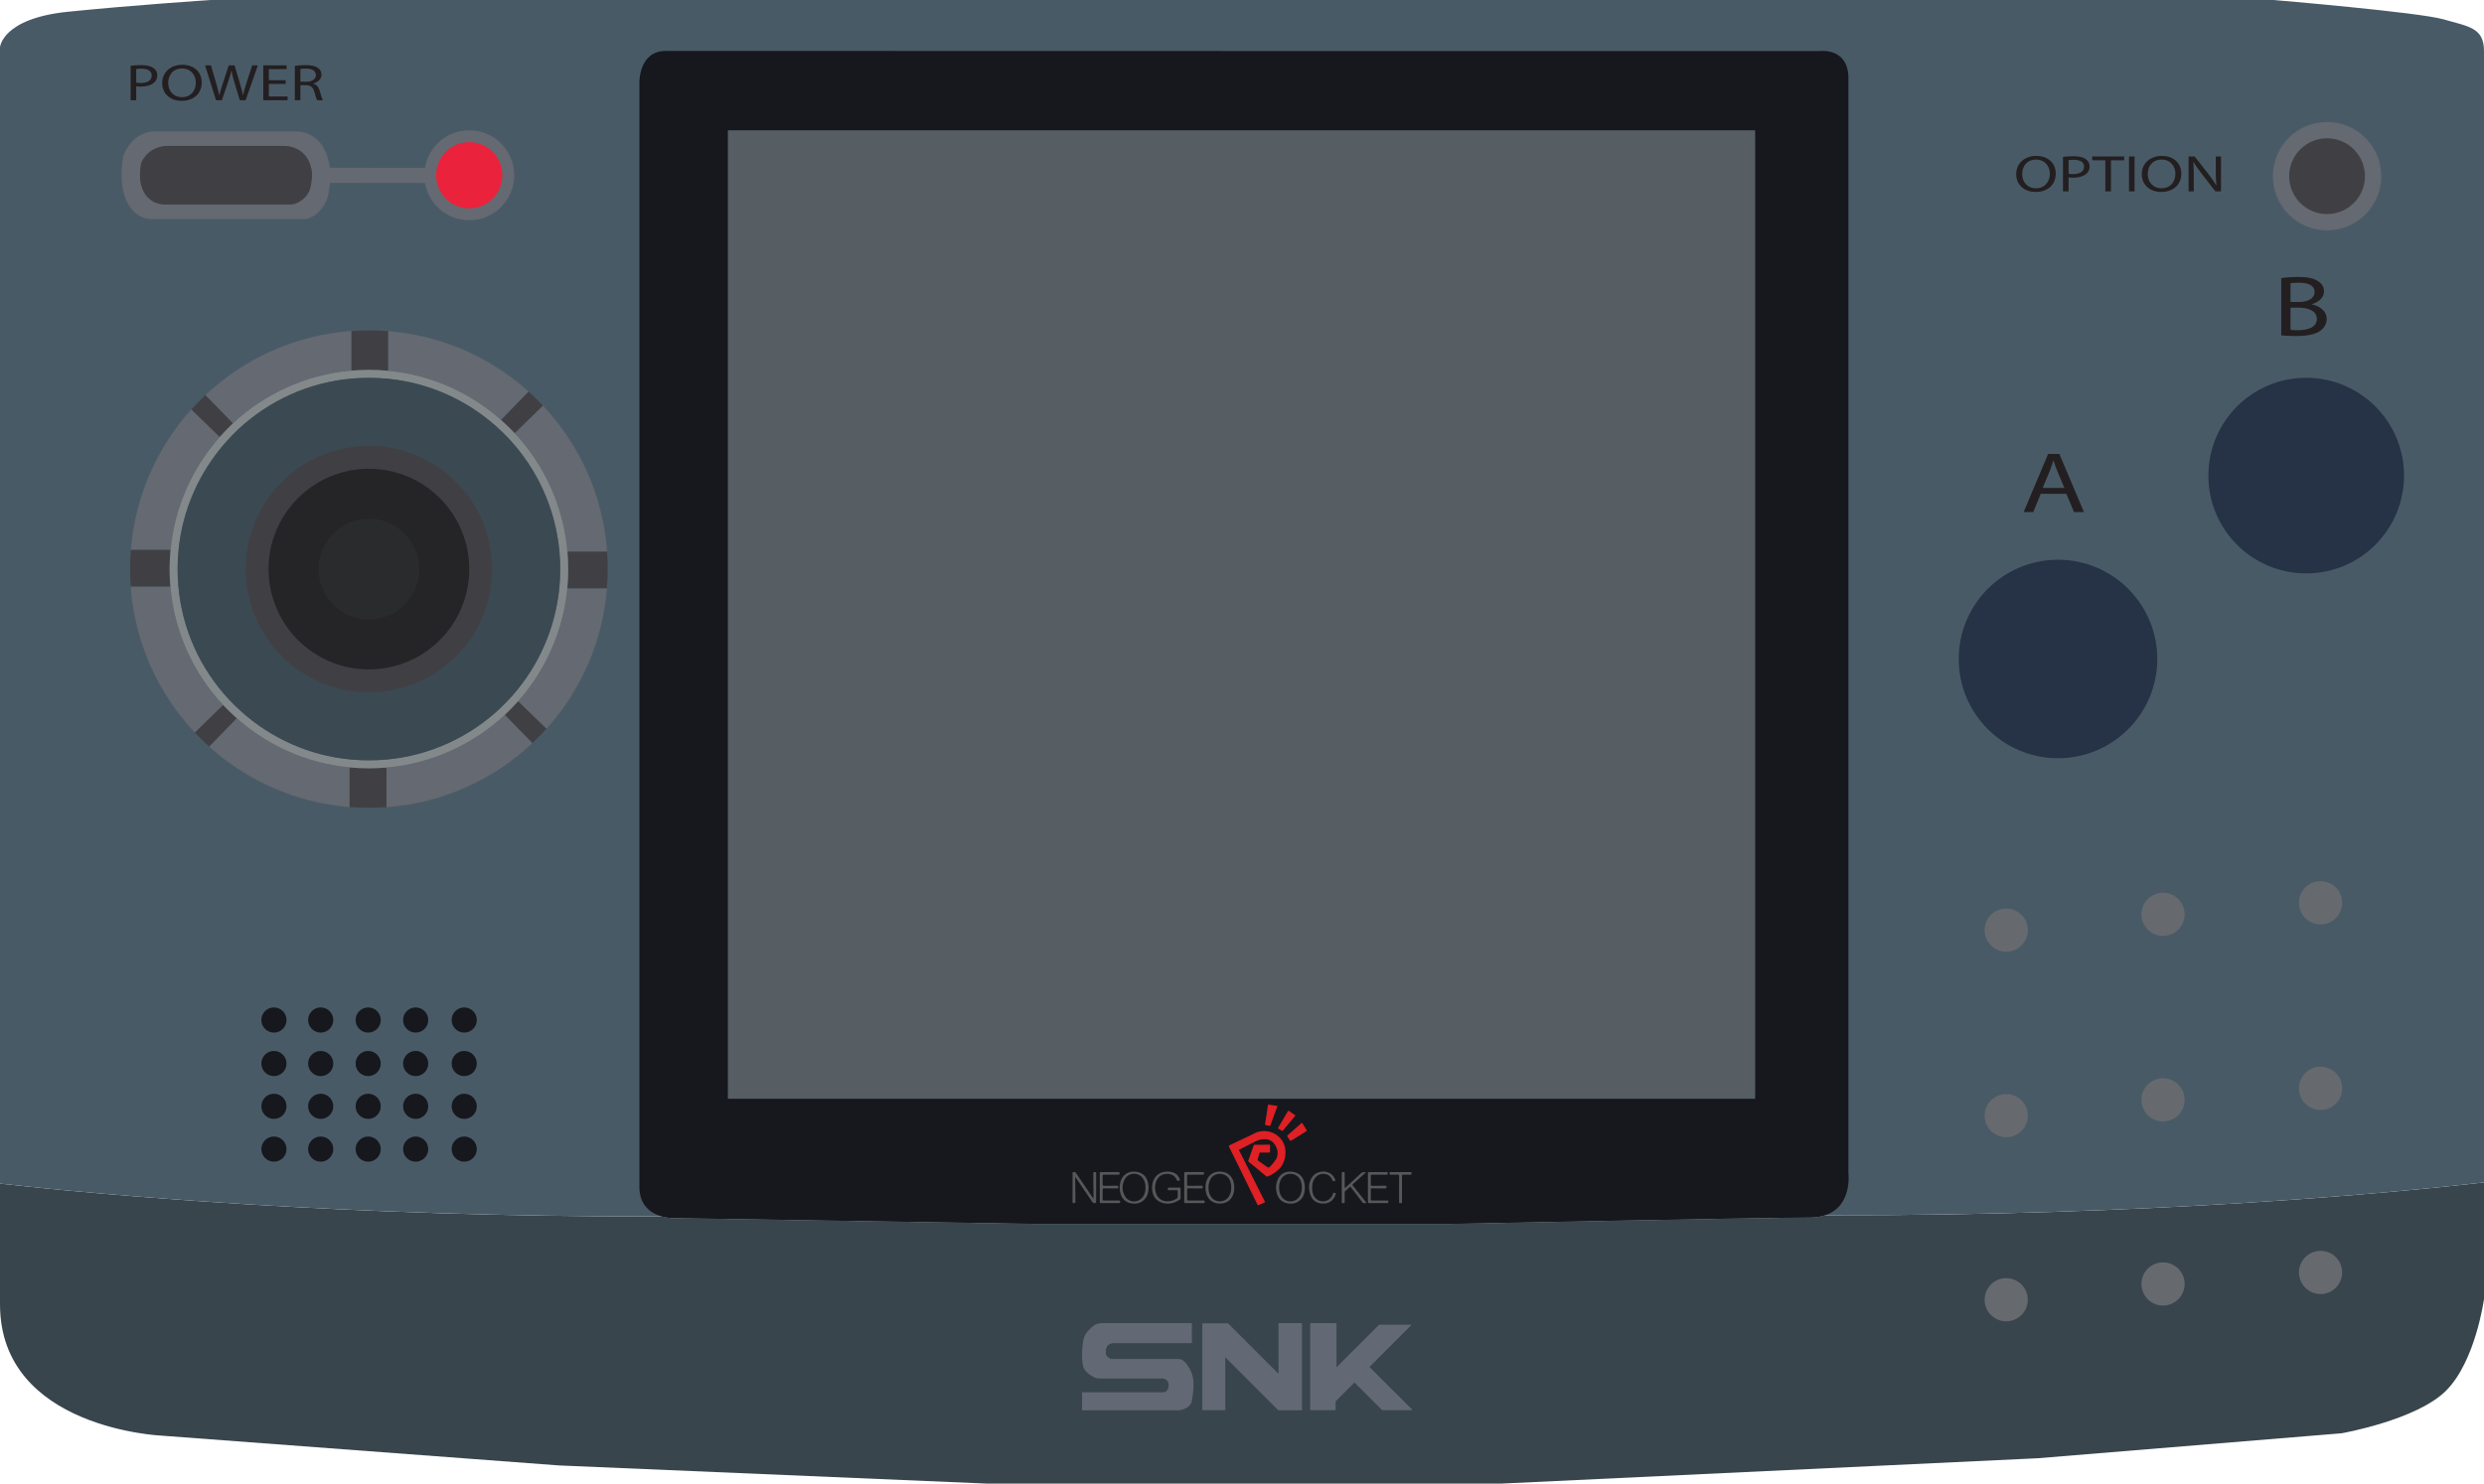 <?xml version="1.0" encoding="UTF-8" standalone="no"?>
<!-- Created with Inkscape (http://www.inkscape.org/) -->

<svg
   xmlns:dc="http://purl.org/dc/elements/1.1/"
   xmlns:cc="http://creativecommons.org/ns#"
   xmlns:rdf="http://www.w3.org/1999/02/22-rdf-syntax-ns#"
   xmlns:svg="http://www.w3.org/2000/svg"
   xmlns="http://www.w3.org/2000/svg"
   xmlns:sodipodi="http://sodipodi.sourceforge.net/DTD/sodipodi-0.dtd"
   xmlns:inkscape="http://www.inkscape.org/namespaces/inkscape"
   id="svg2"
   version="1.1"
   inkscape:version="0.91 r13725"
   xml:space="preserve"
   width="539.526"
   height="322.337"
   viewBox="0 0 539.526 322.337"
   sodipodi:docname="console_ngp.svg"><defs
     id="defs6"><clipPath
       clipPathUnits="userSpaceOnUse"
       id="clipPath16"><path
         d="m 0,257.87 431.621,0 L 431.621,0 0,0 0,257.87 Z"
         id="path18"
         inkscape:connector-curvature="0" /></clipPath></defs><sodipodi:namedview
     pagecolor="#ffffff"
     bordercolor="#666666"
     borderopacity="1"
     objecttolerance="10"
     gridtolerance="10"
     guidetolerance="10"
     inkscape:pageopacity="0"
     inkscape:pageshadow="2"
     inkscape:window-width="1631"
     inkscape:window-height="998"
     id="namedview4"
     showgrid="false"
     inkscape:zoom="0.64501033"
     inkscape:cx="269.76312"
     inkscape:cy="161.16875"
     inkscape:window-x="49"
     inkscape:window-y="24"
     inkscape:window-maximized="0"
     inkscape:current-layer="g10" /><g
     id="g10"
     inkscape:groupmode="layer"
     inkscape:label="console_ngp"
     transform="matrix(1.25,0,0,-1.25,0,322.337)"><g
       id="g12"><g
         id="g14"
         clip-path="url(#clipPath16)"><g
           id="g20"
           transform="translate(431.621,52.35)"><path
             d="m 0,0 0,-5.85 0,-14.42 c 0,0 -1.459,-10.79 -6.585,-15.92 -5.117,-5.12 -18.148,-7.41 -18.148,-7.41 l -52.803,-4.34 -93.266,-4.41 -89.268,0 -74.448,3.16 -68.953,5.17 c 0,0 -28.15,1.17 -28.15,22.83 l 0,20.98 c 16.968,-1.87 59.619,-5.83 115.06,-5.7 1.03,-0.29 1.859,-0.28 1.859,-0.28 l 62.287,-1 73.289,0 c 0,0 54.123,1.09 61.867,1.09 1.06,0 1.949,0.14 2.708,0.4 C -57.24,-5.84 -15.09,-1.72 0,0"
             style="fill:#39454d;fill-opacity:1;fill-rule:nonzero;stroke:none"
             id="path22"
             inkscape:connector-curvature="0" /></g><g
           id="g24"
           transform="translate(431.621,249)"><path
             d="m 0,0 0,-196.65 c -15.09,-1.72 -57.24,-5.84 -114.551,-5.7 -0.759,-0.26 -1.648,-0.4 -2.708,-0.4 -7.744,0 -61.867,-1.09 -61.867,-1.09 l -73.289,0 -62.287,1 c 0,0 -0.829,-0.01 -1.859,0.28 -55.441,-0.13 -98.092,3.83 -115.06,5.7 l 0,0.86 0,184 0,12.66 c 0,0 0.33,5 11.822,6.17 11.492,1.17 24.823,2.04 24.823,2.04 l 358.411,0 c 0,0 25.233,-2.12 29.57,-3.37 C -2.668,4.25 0,4.08 0,0"
             style="fill:#495a67;fill-opacity:1;fill-rule:nonzero;stroke:none"
             id="path26"
             inkscape:connector-curvature="0" /></g><g
           id="g28"
           transform="translate(317.14,46.65)"><path
             d="m 0,0 c -0.76,-0.26 -1.65,-0.4 -2.71,-0.4 -7.75,0 -61.91,-1.09 -61.91,-1.09 l -73.34,0 -62.33,1 c 0,0 -0.83,-0.01 -1.86,0.28 -1.68,0.47 -3.89,1.73 -3.89,5.14 l 0,191.92 c 0,0 -0.13,5.52 4.58,5.52 4.71,0 100.17,-0.02 100.17,-0.02 l 100.5,0 c 0,0 4.83,0.58 4.83,-4.71 L 4.04,7.35 C 4.04,7.35 4.79,1.57 0,0"
             style="fill:#16181d;fill-opacity:1;fill-rule:nonzero;stroke:none"
             id="path30"
             inkscape:connector-curvature="0" /></g><path
           d="m 126.476,235.22 178.5,0 0,-168.328 -178.5,0 0,168.328 z"
           style="fill:#565e64;fill-opacity:1;fill-rule:nonzero;stroke:none"
           id="path32"
           inkscape:connector-curvature="0" /><g
           id="g34"
           transform="translate(89.35,227.41)"><path
             d="m 0,0 c 0,-4.32 -3.5,-7.82 -7.81,-7.82 -3.86,0 -7.06,2.79 -7.69,6.47 l -16.52,0.02 c -0.05,-0.57 -0.14,-1.17 -0.25,-1.82 -0.41,-2.42 -2.5,-4.46 -4.26,-4.46 l -26.42,0 c 0,0 -3.86,-0.28 -5.03,5.04 -0.55,2.52 0.01,5.75 0.01,5.75 0,0 1.16,3.96 5.02,4.43 l 25.4,0 c 0,0 4.32,0 5.38,-5.53 0.06,-0.26 0.11,-0.51 0.14,-0.78 l 16.51,-0.03 c 0.61,3.71 3.82,6.54 7.71,6.54 C -3.5,7.81 0,4.31 0,0"
             style="fill:#656971;fill-opacity:1;fill-rule:nonzero;stroke:none"
             id="path36"
             inkscape:connector-curvature="0" /></g><g
           id="g38"
           transform="translate(28.663,232.497)"><path
             d="m 0,0 20.937,0 c 0,0 3.563,0 4.436,-3.696 0.314,-1.036 0.21,-2.111 -0.081,-3.499 -0.339,-1.615 -2.063,-2.984 -3.511,-2.982 l -21.781,0 c 0,0 -3.188,-0.186 -4.146,3.373 -0.453,1.684 0.004,3.844 0.004,3.844 0,0 0.954,2.647 4.142,2.96"
             style="fill:#404044;fill-opacity:1;fill-rule:nonzero;stroke:none"
             id="path40"
             inkscape:connector-curvature="0" /></g><g
           id="g42"
           transform="translate(75.788,227.407)"><path
             d="M 0,0 C 0,3.176 2.574,5.75 5.75,5.75 8.926,5.75 11.5,3.176 11.5,0 11.5,-3.176 8.926,-5.75 5.75,-5.75 2.574,-5.75 0,-3.176 0,0"
             style="fill:#eb223b;fill-opacity:1;fill-rule:nonzero;stroke:none"
             id="path44"
             inkscape:connector-curvature="0" /></g><g
           id="g46"
           transform="translate(340.351,143.33)"><path
             d="M 0,0 C 0,9.527 7.723,17.25 17.25,17.25 26.777,17.25 34.5,9.527 34.5,0 34.5,-9.527 26.777,-17.25 17.25,-17.25 7.723,-17.25 0,-9.527 0,0"
             style="fill:#263246;fill-opacity:1;fill-rule:nonzero;stroke:none"
             id="path48"
             inkscape:connector-curvature="0" /></g><g
           id="g50"
           transform="translate(383.726,175.205)"><path
             d="M 0,0 C 0,9.389 7.611,17 17,17 26.389,17 34,9.389 34,0 34,-9.389 26.389,-17 17,-17 7.611,-17 0,-9.389 0,0"
             style="fill:#263246;fill-opacity:1;fill-rule:nonzero;stroke:none"
             id="path52"
             inkscape:connector-curvature="0" /></g><g
           id="g54"
           transform="translate(403.231,40.45)"><path
             d="m 0,0 c -2.08,0 -3.76,-1.67 -3.76,-3.74 0,-2.08 1.68,-3.76 3.76,-3.76 2.07,0 3.74,1.68 3.74,3.76 C 3.74,-1.67 2.07,0 0,0 m -0.005,24.505 c 2.071,0 3.75,1.679 3.75,3.75 0,2.071 -1.679,3.75 -3.75,3.75 -2.071,0 -3.75,-1.679 -3.75,-3.75 0,-2.071 1.679,-3.75 3.75,-3.75 m 0,32.25 c 2.071,0 3.75,1.679 3.75,3.75 0,2.071 -1.679,3.75 -3.75,3.75 -2.071,0 -3.75,-1.679 -3.75,-3.75 0,-2.071 1.679,-3.75 3.75,-3.75 M -27.38,-2 c -2.07,0 -3.75,-1.67 -3.75,-3.74 0,-2.08 1.68,-3.76 3.75,-3.76 2.07,0 3.75,1.68 3.75,3.76 0,2.07 -1.68,3.74 -3.75,3.74 m 0,24.505 c 2.071,0 3.75,1.679 3.75,3.75 0,2.071 -1.679,3.75 -3.75,3.75 -2.071,0 -3.75,-1.679 -3.75,-3.75 0,-2.071 1.679,-3.75 3.75,-3.75 m 0,32.25 c 2.071,0 3.75,1.679 3.75,3.75 0,2.071 -1.679,3.75 -3.75,3.75 -2.071,0 -3.75,-1.679 -3.75,-3.75 0,-2.071 1.679,-3.75 3.75,-3.75 M -54.63,-4.74 c -2.07,0 -3.75,-1.68 -3.75,-3.76 0,-2.07 1.68,-3.74 3.75,-3.74 2.07,0 3.75,1.67 3.75,3.74 0,2.08 -1.68,3.76 -3.75,3.76 m 0,24.495 c 2.071,0 3.75,1.679 3.75,3.75 0,2.071 -1.679,3.75 -3.75,3.75 -2.071,0 -3.75,-1.679 -3.75,-3.75 0,-2.071 1.679,-3.75 3.75,-3.75 m -3.75,36 c 0,2.071 1.679,3.75 3.75,3.75 2.071,0 3.75,-1.679 3.75,-3.75 0,-2.071 -1.679,-3.75 -3.75,-3.75 -2.071,0 -3.75,1.679 -3.75,3.75"
             style="fill:#666a6e;fill-opacity:1;fill-rule:nonzero;stroke:none"
             id="path56"
             inkscape:connector-curvature="0" /></g><g
           id="g58"
           transform="translate(80.663,55.955)"><path
             d="M 0,0 C 1.208,0 2.188,0.979 2.188,2.188 2.188,3.396 1.208,4.375 0,4.375 -1.208,4.375 -2.187,3.396 -2.187,2.188 -2.187,0.979 -1.208,0 0,0 m 0,7.437 c 1.208,0 2.188,0.98 2.188,2.188 0,1.208 -0.98,2.188 -2.188,2.188 -1.208,0 -2.187,-0.98 -2.187,-2.188 0,-1.208 0.979,-2.188 2.187,-2.188 m 0,7.438 c 1.208,0 2.188,0.979 2.188,2.187 0,1.209 -0.98,2.188 -2.188,2.188 -1.208,0 -2.187,-0.979 -2.187,-2.188 0,-1.208 0.979,-2.187 2.187,-2.187 m 0,7.562 c 1.208,0 2.188,0.98 2.188,2.188 0,1.208 -0.98,2.187 -2.188,2.187 -1.208,0 -2.187,-0.979 -2.187,-2.187 0,-1.208 0.979,-2.188 2.187,-2.188 M -8.437,0 c 1.208,0 2.187,0.979 2.187,2.188 0,1.208 -0.979,2.187 -2.187,2.187 -1.209,0 -2.188,-0.979 -2.188,-2.187 C -10.625,0.979 -9.646,0 -8.437,0 m 0,7.437 c 1.208,0 2.187,0.98 2.187,2.188 0,1.208 -0.979,2.188 -2.187,2.188 -1.209,0 -2.188,-0.98 -2.188,-2.188 0,-1.208 0.979,-2.188 2.188,-2.188 m 0,7.438 c 1.208,0 2.187,0.979 2.187,2.187 0,1.209 -0.979,2.188 -2.187,2.188 -1.209,0 -2.188,-0.979 -2.188,-2.188 0,-1.208 0.979,-2.187 2.188,-2.187 m 0,7.562 c 1.208,0 2.187,0.98 2.187,2.188 0,1.208 -0.979,2.187 -2.187,2.187 -1.209,0 -2.188,-0.979 -2.188,-2.187 0,-1.208 0.979,-2.188 2.188,-2.188 M -16.687,0 c 1.208,0 2.187,0.979 2.187,2.188 0,1.208 -0.979,2.187 -2.187,2.187 -1.209,0 -2.188,-0.979 -2.188,-2.187 0,-1.209 0.979,-2.188 2.188,-2.188 m 0,7.437 c 1.208,0 2.187,0.98 2.187,2.188 0,1.208 -0.979,2.188 -2.187,2.188 -1.209,0 -2.188,-0.98 -2.188,-2.188 0,-1.208 0.979,-2.188 2.188,-2.188 m 0,7.438 c 1.208,0 2.187,0.979 2.187,2.187 0,1.209 -0.979,2.188 -2.187,2.188 -1.209,0 -2.188,-0.979 -2.188,-2.188 0,-1.208 0.979,-2.187 2.188,-2.187 m 0,7.562 c 1.208,0 2.187,0.98 2.187,2.188 0,1.208 -0.979,2.187 -2.187,2.187 -1.209,0 -2.188,-0.979 -2.188,-2.187 0,-1.208 0.979,-2.188 2.188,-2.188 M -24.937,0 c 1.208,0 2.187,0.979 2.187,2.188 0,1.208 -0.979,2.187 -2.187,2.187 -1.209,0 -2.188,-0.979 -2.188,-2.187 0,-1.209 0.979,-2.188 2.188,-2.188 m 0,7.437 c 1.208,0 2.187,0.98 2.187,2.188 0,1.208 -0.979,2.188 -2.187,2.188 -1.209,0 -2.188,-0.98 -2.188,-2.188 0,-1.208 0.979,-2.188 2.188,-2.188 m 0,7.438 c 1.208,0 2.187,0.979 2.187,2.187 0,1.209 -0.979,2.188 -2.187,2.188 -1.209,0 -2.188,-0.979 -2.188,-2.188 0,-1.208 0.979,-2.187 2.188,-2.187 m 0,7.562 c 1.208,0 2.187,0.98 2.187,2.188 0,1.208 -0.979,2.187 -2.187,2.187 -1.209,0 -2.188,-0.979 -2.188,-2.187 0,-1.208 0.979,-2.188 2.188,-2.188 M -33.063,0 c 1.209,0 2.188,0.979 2.188,2.188 0,1.208 -0.979,2.187 -2.188,2.187 -1.208,0 -2.187,-0.979 -2.187,-2.187 0,-1.209 0.979,-2.188 2.187,-2.188 m 0,7.437 c 1.209,0 2.188,0.98 2.188,2.188 0,1.208 -0.979,2.188 -2.188,2.188 -1.208,0 -2.187,-0.98 -2.187,-2.188 0,-1.208 0.979,-2.188 2.187,-2.188 m 0,7.438 c 1.209,0 2.188,0.979 2.188,2.187 0,1.209 -0.979,2.188 -2.188,2.188 -1.208,0 -2.187,-0.979 -2.187,-2.188 0,-1.208 0.979,-2.187 2.187,-2.187 m -2.187,9.75 c 0,1.208 0.979,2.187 2.187,2.187 1.209,0 2.188,-0.979 2.188,-2.187 0,-1.208 -0.979,-2.188 -2.188,-2.188 -1.208,0 -2.187,0.98 -2.187,2.188"
             style="fill:#16181d;fill-opacity:1;fill-rule:nonzero;stroke:none"
             id="path60"
             inkscape:connector-curvature="0" /></g><g
           id="g62"
           transform="translate(394.934,227.247)"><path
             d="m 0,0 c 0,5.201 4.216,9.417 9.417,9.417 5.2,0 9.416,-4.216 9.416,-9.417 0,-5.201 -4.216,-9.417 -9.416,-9.417 C 4.216,-9.417 0,-5.201 0,0"
             style="fill:#656971;fill-opacity:1;fill-rule:nonzero;stroke:none"
             id="path64"
             inkscape:connector-curvature="0" /></g><g
           id="g66"
           transform="translate(397.767,227.247)"><path
             d="m 0,0 c 0,3.636 2.947,6.583 6.583,6.583 3.636,0 6.584,-2.947 6.584,-6.583 0,-3.636 -2.948,-6.583 -6.584,-6.583 C 2.947,-6.583 0,-3.636 0,0"
             style="fill:#404044;fill-opacity:1;fill-rule:nonzero;stroke:none"
             id="path68"
             inkscape:connector-curvature="0" /></g><g
           id="g70"
           transform="translate(29.64,162.33)"><path
             d="m 0,0 -6.9,0 c -0.09,-1.11 -0.14,-2.24 -0.14,-3.38 0,-1.03 0.04,-2.05 0.11,-3.06 l 6.9,0 c -0.09,1.01 -0.14,2.03 -0.14,3.06 0,1.14 0.06,2.27 0.17,3.38 m 9.11,-26.98 -4.91,-4.8 c 0.81,-0.86 1.65,-1.68 2.52,-2.46 l 4.8,4.93 c -0.83,0.74 -1.64,1.52 -2.41,2.33 M 34.46,-38 c -1.14,0 -2.26,0.05 -3.37,0.16 l 0,-6.9 c 1.11,-0.09 2.23,-0.14 3.37,-0.14 1.03,0 2.05,0.04 3.06,0.12 l 0,6.89 C 36.51,-37.95 35.49,-38 34.46,-38 m 25.94,11.67 c -0.75,-0.83 -1.52,-1.62 -2.33,-2.39 l 4.79,-4.91 c 0.86,0.8 1.68,1.64 2.47,2.52 l -4.93,4.78 z m 15.45,26.02 -6.9,0 c 0.09,-1.01 0.14,-2.03 0.14,-3.07 0,-1.14 -0.05,-2.26 -0.16,-3.37 l 6.89,0 c 0.09,1.11 0.14,2.23 0.14,3.37 0,1.03 -0.04,2.06 -0.11,3.07 M 62.2,27.49 57.4,22.56 c 0.83,-0.74 1.64,-1.52 2.41,-2.33 l 4.9,4.79 c -0.8,0.86 -1.64,1.68 -2.51,2.47 M 34.46,38.12 c -1.03,0 -2.05,-0.04 -3.06,-0.11 l 0,-6.89 c 1.01,0.08 2.03,0.13 3.06,0.13 1.14,0 2.26,-0.05 3.37,-0.16 l 0,6.89 c -1.11,0.09 -2.23,0.14 -3.37,0.14 M 10.85,21.97 C 10.04,21.2 9.27,20.41 8.53,19.57 l -4.94,4.79 c 0.79,0.88 1.62,1.72 2.47,2.52 l 4.79,-4.91 z"
             style="fill:#404044;fill-opacity:1;fill-rule:nonzero;stroke:none"
             id="path72"
             inkscape:connector-curvature="0" /></g><g
           id="g74"
           transform="translate(98.591,162.02)"><path
             d="M 0,0 6.9,0 C 6.18,9.78 2.08,18.61 -4.24,25.33 l -4.9,-4.79 C -4.04,15.05 -0.69,7.91 0,0 m -8.55,-26.02 4.93,-4.78 c 5.9,6.57 9.74,15.02 10.49,24.36 l -6.89,0 c -0.73,-7.48 -3.83,-14.26 -8.53,-19.58 m -22.88,-11.54 0,-6.89 c 9.78,0.71 18.61,4.81 25.34,11.13 l -4.79,4.91 c -5.49,-5.1 -12.64,-8.45 -20.55,-9.15 M -6.75,27.8 c -6.57,5.91 -15.03,9.74 -24.37,10.49 l 0,-6.89 c 7.47,-0.72 14.25,-3.82 19.57,-8.53 l 4.8,4.93 z m -30.8,3.63 0,6.89 c -9.77,-0.71 -18.6,-4.81 -25.34,-11.13 l 4.79,-4.91 c 5.49,5.11 12.64,8.46 20.55,9.15 m -24.68,-65.36 c 6.57,-5.91 15.03,-9.75 24.37,-10.5 l 0,6.9 c -7.47,0.72 -14.25,3.82 -19.57,8.53 l -4.8,-4.93 z m -6.75,27.8 -6.9,0 c 0.72,-9.78 4.82,-18.61 11.13,-25.34 l 4.91,4.8 c -5.1,5.48 -8.45,12.63 -9.14,20.54 m 0.03,6.44 -6.9,0 c 0.75,9.34 4.59,17.8 10.49,24.36 l 4.94,-4.79 c -4.71,-5.32 -7.81,-12.1 -8.53,-19.57"
             style="fill:#656971;fill-opacity:1;fill-rule:nonzero;stroke:none"
             id="path76"
             inkscape:connector-curvature="0" /></g><g
           id="g78"
           transform="translate(97.191,155.72)"><path
             d="m 0,0 c -0.7,-7.19 -3.68,-13.69 -8.19,-18.8 -0.72,-0.8 -1.46,-1.56 -2.24,-2.3 -5.27,-4.89 -12.13,-8.11 -19.72,-8.78 -0.97,-0.08 -1.95,-0.12 -2.94,-0.12 -1.09,0 -2.17,0.04 -3.24,0.15 -7.17,0.69 -13.67,3.67 -18.78,8.19 -0.8,0.71 -1.58,1.46 -2.31,2.24 -4.9,5.26 -8.12,12.12 -8.78,19.71 -0.09,0.97 -0.13,1.95 -0.13,2.94 0,1.09 0.05,2.18 0.16,3.24 0.69,7.18 3.67,13.68 8.19,18.79 0.71,0.81 1.45,1.57 2.23,2.31 5.27,4.9 12.13,8.12 19.72,8.78 0.97,0.08 1.95,0.12 2.94,0.12 1.09,0 2.17,-0.04 3.24,-0.15 7.17,-0.69 13.67,-3.67 18.78,-8.19 0.8,-0.71 1.58,-1.46 2.31,-2.24 C -3.86,20.62 -0.64,13.77 0.02,6.18 0.11,5.21 0.15,4.23 0.15,3.23 0.15,2.14 0.11,1.06 0,0 m 1.4,6.3 c -0.69,7.91 -4.04,15.05 -9.14,20.54 -0.77,0.81 -1.58,1.59 -2.41,2.33 -5.32,4.71 -12.1,7.81 -19.57,8.53 -1.11,0.11 -2.23,0.16 -3.37,0.16 -1.03,0 -2.05,-0.05 -3.06,-0.13 -7.91,-0.69 -15.06,-4.04 -20.55,-9.15 -0.81,-0.77 -1.58,-1.56 -2.32,-2.4 -4.71,-5.32 -7.81,-12.1 -8.53,-19.57 -0.11,-1.11 -0.17,-2.24 -0.17,-3.38 0,-1.03 0.05,-2.05 0.14,-3.06 0.69,-7.91 4.04,-15.06 9.14,-20.54 0.77,-0.81 1.58,-1.59 2.41,-2.33 5.32,-4.71 12.1,-7.81 19.57,-8.53 1.11,-0.11 2.23,-0.16 3.37,-0.16 1.03,0 2.05,0.05 3.06,0.13 7.91,0.7 15.06,4.05 20.55,9.15 0.81,0.77 1.58,1.56 2.33,2.39 4.7,5.32 7.8,12.1 8.53,19.58 0.11,1.11 0.16,2.23 0.16,3.37 0,1.04 -0.05,2.06 -0.14,3.07"
             style="fill:#83898b;fill-opacity:1;fill-rule:nonzero;stroke:none"
             id="path80"
             inkscape:connector-curvature="0" /></g><g
           id="g82"
           transform="translate(97.341,158.95)"><path
             d="m 0,0 c 0,-1.09 -0.04,-2.17 -0.15,-3.23 -0.7,-7.19 -3.68,-13.69 -8.19,-18.8 -0.72,-0.8 -1.46,-1.56 -2.24,-2.3 -5.27,-4.89 -12.13,-8.11 -19.72,-8.78 -0.97,-0.08 -1.95,-0.12 -2.94,-0.12 -1.09,0 -2.17,0.04 -3.24,0.15 -7.17,0.69 -13.67,3.67 -18.78,8.19 -0.8,0.71 -1.58,1.46 -2.31,2.24 -4.9,5.26 -8.12,12.12 -8.78,19.71 -0.09,0.97 -0.13,1.95 -0.13,2.94 0,1.09 0.05,2.18 0.16,3.24 0.69,7.18 3.67,13.68 8.19,18.79 0.71,0.81 1.45,1.57 2.23,2.31 5.27,4.9 12.13,8.12 19.72,8.78 0.97,0.08 1.95,0.12 2.94,0.12 1.09,0 2.17,-0.04 3.24,-0.15 7.17,-0.69 13.67,-3.67 18.78,-8.19 0.8,-0.71 1.58,-1.46 2.31,-2.24 4.9,-5.27 8.12,-12.12 8.78,-19.71 C -0.04,1.98 0,1 0,0"
             style="fill:#3b4952;fill-opacity:1;fill-rule:nonzero;stroke:none"
             id="path84"
             inkscape:connector-curvature="0" /></g><g
           id="g86"
           transform="translate(42.684,158.955)"><path
             d="m 0,0 c 0,11.828 9.589,21.417 21.417,21.417 11.828,0 21.416,-9.589 21.416,-21.417 0,-11.828 -9.588,-21.417 -21.416,-21.417 C 9.589,-21.417 0,-11.828 0,0"
             style="fill:#404044;fill-opacity:1;fill-rule:nonzero;stroke:none"
             id="path88"
             inkscape:connector-curvature="0" /></g><g
           id="g90"
           transform="translate(46.663,158.955)"><path
             d="M 0,0 C 0,9.63 7.807,17.437 17.437,17.437 27.068,17.437 34.875,9.63 34.875,0 34.875,-9.63 27.068,-17.437 17.437,-17.437 7.807,-17.437 0,-9.63 0,0"
             style="fill:#252528;fill-opacity:1;fill-rule:nonzero;stroke:none"
             id="path92"
             inkscape:connector-curvature="0" /></g><g
           id="g94"
           transform="translate(72.85,158.955)"><path
             d="m 0,0 c 0,4.832 -3.918,8.75 -8.75,8.75 -4.833,0 -8.75,-3.918 -8.75,-8.75 0,-4.832 3.917,-8.75 8.75,-8.75 C -3.918,-8.75 0,-4.832 0,0"
             style="fill:#2a2b2d;fill-opacity:1;fill-rule:nonzero;stroke:none"
             id="path96"
             inkscape:connector-curvature="0" /></g><g
           id="g98"
           transform="translate(206.891,19.62)"><path
             d="m 0,0 c -0.83,1.63 -1.46,2.04 -2.16,2.04 l -11.67,0 c 0,0 -0.51,0.13 -0.81,0.63 -0.18,0.3 -0.15,1.25 0.18,1.66 0.3,0.37 0.8,0.46 1.09,0.46 l 13.58,0 0,3.48 -15.71,0 c -0.51,0 -1.01,-0.17 -1.42,-0.49 -0.59,-0.47 -1.39,-1.24 -1.62,-2.07 -0.38,-1.38 -0.5,-4.31 0,-5.31 0.5,-1 2,-1.75 2.5,-1.75 l 11.25,0 c 0,0 0.58,-0.06 0.83,-0.56 0.25,-0.5 0.13,-1.38 -0.25,-1.63 -0.37,-0.25 -0.54,-0.21 -1,-0.21 l -13.66,0 0,-3.13 16.87,0 c 0,0 2,0.26 2.21,1.67 C 0.42,-3.79 0.84,-1.62 0,0 m 15.27,8.27 0,-8.81 -8.78,8.78 -4.47,0 0,-15.09 4,0 0,9.18 9.22,-9.21 4.1,0 0,15.15 -4.07,0 z m 23.31,-15.12 -5.31,0 -4.81,4.81 -3.28,-3.28 0,-1.53 -4.41,0 0,15.12 4.57,0 0,-7.68 7.4,7.4 5.66,0 -7.33,-7.33 7.51,-7.51 z"
             style="fill:#636875;fill-opacity:1;fill-rule:nonzero;stroke:none"
             id="path100"
             inkscape:connector-curvature="0" /></g><g
           id="g102"
           transform="translate(23.669,243.51)"><path
             d="m 0,0 c 0.212,-0.045 0.479,-0.063 0.803,-0.063 1.171,0 1.885,0.459 1.885,1.296 0,0.802 -0.703,1.189 -1.773,1.189 C 0.491,2.422 0.167,2.395 0,2.359 L 0,0 Z M -0.971,2.926 C -0.502,2.989 0.111,3.043 0.892,3.043 1.852,3.043 2.554,2.863 3,2.539 3.413,2.251 3.658,1.81 3.658,1.27 3.658,0.72 3.458,0.288 3.078,-0.027 2.565,-0.468 1.729,-0.693 0.781,-0.693 0.491,-0.693 0.223,-0.684 0,-0.639 l 0,-2.431 -0.971,0 0,5.996 z"
             style="fill:#231f20;fill-opacity:1;fill-rule:nonzero;stroke:none"
             id="path104"
             inkscape:connector-curvature="0" /></g><g
           id="g106"
           transform="translate(29.221,243.438)"><path
             d="m 0,0 c 0,-1.296 0.87,-2.458 2.398,-2.458 1.54,0 2.409,1.144 2.409,2.521 C 4.807,1.269 4.026,2.53 2.409,2.53 0.803,2.53 0,1.332 0,0 m 5.833,0.099 c 0,-2.089 -1.572,-3.196 -3.491,-3.196 -1.985,0 -3.38,1.243 -3.38,3.079 0,1.926 1.484,3.187 3.492,3.187 2.052,0 3.379,-1.27 3.379,-3.07"
             style="fill:#231f20;fill-opacity:1;fill-rule:nonzero;stroke:none"
             id="path108"
             inkscape:connector-curvature="0" /></g><g
           id="g110"
           transform="translate(37.538,240.44)"><path
             d="m 0,0 -1.907,6.068 1.026,0 0.892,-3.07 C 0.234,2.242 0.435,1.485 0.569,0.9 l 0.022,0 c 0.123,0.603 0.357,1.324 0.614,2.107 l 1.003,3.061 1.016,0 0.914,-3.079 C 4.35,2.269 4.551,1.548 4.663,0.909 l 0.022,0 C 4.841,1.576 5.053,2.25 5.287,3.007 l 0.993,3.061 0.992,0 L 5.142,0 4.127,0 3.179,3.16 C 2.945,3.934 2.789,4.528 2.688,5.141 l -0.022,0 C 2.532,4.538 2.365,3.943 2.086,3.16 L 1.015,0 0,0 Z"
             style="fill:#231f20;fill-opacity:1;fill-rule:nonzero;stroke:none"
             id="path112"
             inkscape:connector-curvature="0" /></g><g
           id="g114"
           transform="translate(49.637,243.285)"><path
             d="m 0,0 -2.922,0 0,-2.188 3.256,0 0,-0.657 -4.227,0 0,6.068 4.06,0 0,-0.657 -3.089,0 0,-1.918 L 0,0.648 0,0 Z"
             style="fill:#231f20;fill-opacity:1;fill-rule:nonzero;stroke:none"
             id="path116"
             inkscape:connector-curvature="0" /></g><g
           id="g118"
           transform="translate(52.2,243.663)"><path
             d="M 0,0 0.993,0 C 2.03,0 2.688,0.459 2.688,1.152 2.688,1.936 1.985,2.277 0.959,2.287 0.491,2.287 0.156,2.25 0,2.214 L 0,0 Z M -0.971,2.764 C -0.48,2.845 0.223,2.89 0.892,2.89 1.929,2.89 2.599,2.737 3.067,2.395 3.446,2.125 3.658,1.71 3.658,1.242 3.658,0.441 3.034,-0.09 2.242,-0.306 l 0,-0.027 c 0.58,-0.162 0.925,-0.594 1.104,-1.225 0.245,-0.846 0.424,-1.431 0.58,-1.665 l -1.004,0 c -0.123,0.171 -0.29,0.693 -0.502,1.449 -0.223,0.837 -0.625,1.152 -1.505,1.18 l -0.915,0 0,-2.629 -0.971,0 0,5.987 z"
             style="fill:#231f20;fill-opacity:1;fill-rule:nonzero;stroke:none"
             id="path120"
             inkscape:connector-curvature="0" /></g><g
           id="g122"
           transform="translate(351.373,227.603)"><path
             d="m 0,0 c 0,-1.296 0.87,-2.458 2.398,-2.458 1.54,0 2.41,1.144 2.41,2.521 C 4.808,1.269 4.026,2.53 2.409,2.53 0.804,2.53 0,1.332 0,0 m 5.834,0.099 c 0,-2.089 -1.573,-3.196 -3.491,-3.196 -1.986,0 -3.38,1.243 -3.38,3.079 0,1.926 1.483,3.187 3.491,3.187 2.053,0 3.38,-1.27 3.38,-3.07"
             style="fill:#231f20;fill-opacity:1;fill-rule:nonzero;stroke:none"
             id="path124"
             inkscape:connector-curvature="0" /></g><g
           id="g126"
           transform="translate(359.435,227.675)"><path
             d="m 0,0 c 0.212,-0.045 0.479,-0.063 0.803,-0.063 1.171,0 1.885,0.459 1.885,1.296 0,0.802 -0.703,1.189 -1.774,1.189 C 0.49,2.422 0.167,2.395 0,2.359 L 0,0 Z M -0.971,2.926 C -0.502,2.989 0.111,3.043 0.892,3.043 1.852,3.043 2.554,2.863 3,2.539 3.413,2.251 3.658,1.81 3.658,1.27 3.658,0.72 3.457,0.288 3.078,-0.027 2.565,-0.468 1.729,-0.693 0.78,-0.693 0.49,-0.693 0.223,-0.684 0,-0.639 l 0,-2.431 -0.971,0 0,5.996 z"
             style="fill:#231f20;fill-opacity:1;fill-rule:nonzero;stroke:none"
             id="path128"
             inkscape:connector-curvature="0" /></g><g
           id="g130"
           transform="translate(365.822,230.007)"><path
             d="m 0,0 -2.286,0 0,0.666 5.565,0 0,-0.666 -2.298,0 0,-5.402 L 0,-5.402 0,0 Z"
             style="fill:#231f20;fill-opacity:1;fill-rule:nonzero;stroke:none"
             id="path132"
             inkscape:connector-curvature="0" /></g><path
           d="m 370.906,224.605 -0.971,0 0,6.068 0.971,0 0,-6.068 z"
           style="fill:#231f20;fill-opacity:1;fill-rule:nonzero;stroke:none"
           id="path134"
           inkscape:connector-curvature="0" /><g
           id="g136"
           transform="translate(373.191,227.603)"><path
             d="m 0,0 c 0,-1.296 0.87,-2.458 2.398,-2.458 1.54,0 2.41,1.144 2.41,2.521 C 4.808,1.269 4.026,2.53 2.409,2.53 0.804,2.53 0,1.332 0,0 m 5.834,0.099 c 0,-2.089 -1.573,-3.196 -3.491,-3.196 -1.986,0 -3.38,1.243 -3.38,3.079 0,1.926 1.483,3.187 3.491,3.187 2.053,0 3.38,-1.27 3.38,-3.07"
             style="fill:#231f20;fill-opacity:1;fill-rule:nonzero;stroke:none"
             id="path138"
             inkscape:connector-curvature="0" /></g><g
           id="g140"
           transform="translate(380.282,224.605)"><path
             d="m 0,0 0,6.068 1.06,0 2.409,-3.07 C 4.026,2.287 4.462,1.647 4.818,1.026 L 4.841,1.035 C 4.752,1.846 4.729,2.584 4.729,3.529 l 0,2.539 0.915,0 L 5.644,0 4.662,0 2.275,3.079 C 1.751,3.754 1.249,4.447 0.87,5.104 L 0.836,5.096 C 0.893,4.33 0.914,3.601 0.914,2.593 L 0.914,0 0,0 Z"
             style="fill:#231f20;fill-opacity:1;fill-rule:nonzero;stroke:none"
             id="path142"
             inkscape:connector-curvature="0" /></g><g
           id="g144"
           transform="translate(358.708,173.064)"><path
             d="m 0,0 -1.227,2.91 c -0.278,0.66 -0.463,1.26 -0.65,1.845 l -0.037,0 C -2.1,4.155 -2.304,3.54 -2.545,2.925 L -3.771,0 0,0 Z m -4.106,-1.02 -1.302,-3.18 -1.672,0 4.256,10.11 1.951,0 4.275,-10.11 -1.728,0 -1.339,3.18 -4.441,0 z"
             style="fill:#231f20;fill-opacity:1;fill-rule:nonzero;stroke:none"
             id="path146"
             inkscape:connector-curvature="0" /></g><g
           id="g148"
           transform="translate(398.005,200.541)"><path
             d="m 0,0 c 0.315,-0.045 0.78,-0.06 1.356,-0.06 1.673,0 3.216,0.495 3.216,1.965 0,1.38 -1.468,1.95 -3.234,1.95 L 0,3.855 0,0 Z m 0,4.845 1.468,0 c 1.71,0 2.714,0.72 2.714,1.695 0,1.185 -1.116,1.65 -2.751,1.65 C 0.687,8.19 0.26,8.145 0,8.1 L 0,4.845 Z m -1.617,4.14 c 0.706,0.12 1.821,0.21 2.955,0.21 C 2.955,9.195 3.996,8.97 4.776,8.46 5.427,8.07 5.817,7.47 5.817,6.675 5.817,5.7 5.018,4.845 3.698,4.455 l 0,-0.03 C 4.888,4.185 6.281,3.39 6.281,1.89 6.281,1.02 5.854,0.36 5.223,-0.135 4.349,-0.78 2.937,-1.08 0.892,-1.08 c -1.116,0 -1.97,0.06 -2.509,0.12 l 0,9.945 z"
             style="fill:#231f20;fill-opacity:1;fill-rule:nonzero;stroke:none"
             id="path150"
             inkscape:connector-curvature="0" /></g><g
           id="g152"
           transform="translate(243.104,51.249)"><path
             d="M 0,0 C 0,0.732 -0.009,1.465 0.006,2.197 0.01,2.413 -0.061,2.458 -0.259,2.451 -0.662,2.437 -1.066,2.457 -1.469,2.443 -1.676,2.435 -1.647,2.557 -1.654,2.685 -1.661,2.828 -1.635,2.9 -1.463,2.899 -0.312,2.892 0.839,2.891 1.989,2.9 2.184,2.901 2.166,2.796 2.163,2.674 2.161,2.557 2.196,2.436 1.994,2.443 1.569,2.457 1.142,2.439 0.717,2.451 0.545,2.455 0.505,2.395 0.505,2.232 0.511,0.737 0.509,-0.757 0.507,-2.252 0.506,-2.327 0.553,-2.443 0.458,-2.472 0.325,-2.514 0.174,-2.513 0.04,-2.471 -0.03,-2.449 0.001,-2.351 0.001,-2.287 -0.001,-1.524 0,-0.762 0,0"
             style="fill:#565759;fill-opacity:1;fill-rule:nonzero;stroke:none"
             id="path154"
             inkscape:connector-curvature="0" /></g><g
           id="g156"
           transform="translate(241.245,48.99)"><path
             d="m 0,0 c -0.006,-0.157 -0.018,-0.237 -0.215,-0.236 -1.038,0.011 -2.078,0.01 -3.117,0.001 -0.182,-0.001 -0.224,0.055 -0.222,0.229 0.008,0.822 0.003,1.645 0.003,2.467 0,0.83 0.004,1.66 -0.002,2.489 -0.002,0.151 0.033,0.209 0.197,0.208 1.017,-0.007 2.033,-0.008 3.05,10e-4 0.192,0.001 0.193,-0.089 0.197,-0.232 0.004,-0.155 -0.022,-0.228 -0.205,-0.225 -0.837,0.009 -1.674,0 -2.511,0.007 -0.173,0.002 -0.235,-0.04 -0.23,-0.224 0.012,-0.5 0.011,-1.001 0,-1.502 C -3.059,2.809 -2.996,2.771 -2.835,2.772 -2.072,2.78 -1.31,2.77 -0.547,2.781 -0.366,2.783 -0.32,2.728 -0.323,2.553 -0.325,2.387 -0.355,2.32 -0.543,2.323 -1.306,2.334 -2.068,2.322 -2.831,2.331 -3.012,2.334 -3.058,2.276 -3.055,2.102 c 0.011,-0.553 0.011,-1.107 0,-1.66 -0.003,-0.176 0.046,-0.23 0.226,-0.228 0.867,0.009 1.734,0 2.601,0.008 C -0.056,0.223 0.008,0.182 0,0"
             style="fill:#565759;fill-opacity:1;fill-rule:nonzero;stroke:none"
             id="path158"
             inkscape:connector-curvature="0" /></g><g
           id="g160"
           transform="translate(237.474,48.762)"><path
             d="M 0,0 C -0.227,0 -0.41,-0.004 -0.592,0.001 -0.698,0.004 -0.732,0.105 -0.784,0.174 -1.423,1.012 -2.064,1.848 -2.695,2.692 -2.807,2.843 -2.881,2.863 -3.018,2.724 -3.229,2.513 -3.455,2.316 -3.683,2.124 -3.793,2.032 -3.827,1.931 -3.825,1.793 -3.819,1.255 -3.832,0.716 -3.817,0.179 -3.812,-0.03 -3.931,-0.01 -4.058,-0.001 -4.175,0.007 -4.329,-0.07 -4.328,0.171 -4.32,1.853 -4.321,3.534 -4.327,5.216 -4.328,5.439 -4.187,5.38 -4.073,5.38 -3.961,5.379 -3.815,5.441 -3.819,5.217 -3.828,4.425 -3.823,3.632 -3.82,2.84 c 0,-0.068 -0.045,-0.165 0.042,-0.199 0.068,-0.026 0.11,0.061 0.157,0.104 0.858,0.79 1.729,1.566 2.562,2.381 0.28,0.274 0.564,0.268 0.955,0.242 C -0.607,4.91 -1.065,4.494 -1.523,4.078 -1.8,3.827 -2.07,3.568 -2.356,3.328 -2.495,3.212 -2.482,3.134 -2.378,3.004 -1.633,2.077 -0.896,1.146 -0.157,0.215 -0.112,0.159 -0.072,0.099 0,0"
             style="fill:#565759;fill-opacity:1;fill-rule:nonzero;stroke:none"
             id="path162"
             inkscape:connector-curvature="0" /></g><g
           id="g164"
           transform="translate(232.055,50.19)"><path
             d="m 0,0 c -0.386,-1.012 -1.104,-1.52 -2.146,-1.52 -1.126,0.001 -1.894,0.533 -2.242,1.61 -0.36,1.113 -0.288,2.177 0.45,3.146 0.828,1.087 3.167,1.26 3.883,-0.568 C -0.021,2.582 0.06,2.463 -0.102,2.447 -0.235,2.434 -0.403,2.218 -0.513,2.488 -0.745,3.057 -1.101,3.502 -1.745,3.609 -2.482,3.732 -3.11,3.529 -3.567,2.915 c -0.481,-0.646 -0.55,-1.39 -0.467,-2.16 0.052,-0.492 0.197,-0.952 0.553,-1.318 0.887,-0.917 2.348,-0.693 2.916,0.446 0.057,0.113 0.113,0.231 0.143,0.353 0.037,0.15 0.116,0.159 0.245,0.123 C 0.108,0.281 0.109,0.286 0,0"
             style="fill:#565759;fill-opacity:1;fill-rule:nonzero;stroke:none"
             id="path166"
             inkscape:connector-curvature="0" /></g><g
           id="g168"
           transform="translate(225.803,49.913)"><path
             d="M 0,0 C -0.719,-1.119 -2.356,-1.145 -3.112,-0.05 -3.705,0.809 -3.697,2.308 -3.096,3.163 -2.356,4.216 -0.712,4.182 0,3.099 0.277,2.678 0.403,2.188 0.403,1.538 0.417,0.986 0.301,0.468 0,0 M 0.93,1.779 C 0.835,3.242 0.07,4.147 -1.261,4.3 -2.588,4.452 -3.605,3.785 -3.953,2.498 -4.11,1.918 -4.121,1.327 -3.992,0.743 c 0.2,-0.908 0.685,-1.606 1.614,-1.867 0.928,-0.26 1.818,-0.164 2.547,0.544 0.592,0.575 0.754,1.321 0.762,2.113 0,0.082 0.005,0.164 -0.001,0.246"
             style="fill:#565759;fill-opacity:1;fill-rule:nonzero;stroke:none"
             id="path170"
             inkscape:connector-curvature="0" /></g><g
           id="g172"
           transform="translate(223.706,60.311)"><path
             d="M 0,0 C -0.054,0.082 -0.069,0.144 0.025,0.226 0.824,0.925 1.618,1.628 2.409,2.336 2.512,2.428 2.551,2.407 2.615,2.301 2.85,1.908 3.091,1.519 3.336,1.133 3.392,1.043 3.386,0.996 3.292,0.946 3.195,0.894 3.106,0.827 3.014,0.767 2.232,0.284 1.449,-0.195 0.672,-0.684 0.545,-0.764 0.49,-0.744 0.417,-0.624 0.287,-0.411 0.14,-0.207 0,0"
             style="fill:#df2025;fill-opacity:1;fill-rule:nonzero;stroke:none"
             id="path174"
             inkscape:connector-curvature="0" /></g><g
           id="g176"
           transform="translate(221.046,65.79)"><path
             d="M 0,0 C 0.021,-0.003 0.043,-0.007 0.064,-0.01 0.1,-0.037 0.139,-0.041 0.181,-0.027 0.203,-0.031 0.224,-0.035 0.246,-0.039 0.302,-0.073 0.361,-0.074 0.423,-0.062 0.444,-0.065 0.465,-0.069 0.486,-0.072 0.522,-0.1 0.562,-0.102 0.604,-0.089 L 0.668,-0.101 C 0.714,-0.13 0.764,-0.131 0.815,-0.118 0.836,-0.122 0.858,-0.126 0.88,-0.13 0.94,-0.185 0.901,-0.242 0.881,-0.296 0.811,-0.49 0.739,-0.683 0.668,-0.876 0.348,-1.743 0.028,-2.61 -0.291,-3.477 c -0.028,-0.077 -0.047,-0.159 -0.161,-0.135 -0.231,0.05 -0.462,0.097 -0.693,0.143 -0.077,0.015 -0.094,0.053 -0.083,0.128 0.105,0.679 0.207,1.359 0.309,2.04 0.05,0.336 0.097,0.674 0.145,1.011 0.004,0.021 0.008,0.043 0.012,0.064 0.027,0.036 0.031,0.075 0.017,0.117 0.004,0.022 0.007,0.043 0.011,0.065 0.02,0.119 0.088,0.146 0.197,0.108 C -0.502,0.052 -0.461,0.06 -0.422,0.059 -0.401,0.056 -0.38,0.053 -0.358,0.05 -0.322,0.025 -0.283,0.021 -0.242,0.036 -0.21,0.03 -0.179,0.025 -0.147,0.019 -0.101,-0.011 -0.052,-0.014 0,0"
             style="fill:#df2025;fill-opacity:1;fill-rule:nonzero;stroke:none"
             id="path178"
             inkscape:connector-curvature="0" /></g><g
           id="g180"
           transform="translate(222.078,61.73)"><path
             d="M 0,0 C -0.026,0.073 0.021,0.126 0.053,0.181 0.602,1.118 1.153,2.054 1.7,2.992 1.754,3.084 1.793,3.112 1.892,3.041 2.231,2.797 2.576,2.562 2.922,2.329 3.003,2.274 3.022,2.234 2.95,2.155 2.853,2.047 2.767,1.929 2.676,1.816 2.636,1.772 2.594,1.729 2.555,1.683 1.988,1.005 1.42,0.328 0.856,-0.353 0.787,-0.436 0.733,-0.448 0.643,-0.39 0.431,-0.255 0.215,-0.129 0,0"
             style="fill:#df2025;fill-opacity:1;fill-rule:nonzero;stroke:none"
             id="path182"
             inkscape:connector-curvature="0" /></g><g
           id="g184"
           transform="translate(216.45,55.671)"><path
             d="m 0,0 0.001,-0.01 c 0.01,-0.017 0.02,-0.033 0.029,-0.05 l 0.001,-0.011 c 0.01,-0.016 0.02,-0.033 0.03,-0.049 l 0,-0.011 C 0.062,-0.164 0.07,-0.194 0.1,-0.214 0.107,-0.229 0.115,-0.244 0.122,-0.258 L 0.119,-0.269 0.13,-0.273 C 0.136,-0.286 0.143,-0.299 0.15,-0.312 0.151,-0.359 0.173,-0.396 0.211,-0.423 0.438,-0.882 0.661,-1.342 0.891,-1.799 1.693,-3.398 2.495,-4.996 3.305,-6.591 3.375,-6.73 3.368,-6.796 3.214,-6.837 3.157,-6.851 3.106,-6.887 3.052,-6.914 3.037,-6.923 3.021,-6.933 3.005,-6.943 2.992,-6.946 2.979,-6.95 2.965,-6.953 2.743,-7.047 2.521,-7.14 2.299,-7.234 2.113,-7.312 2.112,-7.313 2.024,-7.132 c -1.334,2.718 -2.667,5.436 -4.001,8.153 -0.281,0.573 -0.566,1.144 -0.85,1.716 -0.005,0.019 -0.008,0.039 -0.016,0.057 -0.126,0.264 -0.126,0.264 0.144,0.393 1.221,0.58 2.444,1.157 3.663,1.742 0.371,0.178 0.721,0.398 1.12,0.518 C 4.255,6.098 6.572,4.733 6.879,2.479 7.131,0.631 6.169,-0.548 6.166,-0.584 l 0,0 C 6.151,-0.596 6.132,-0.606 6.12,-0.622 5.519,-1.399 4.727,-1.912 3.831,-2.286 3.716,-2.334 3.639,-2.318 3.55,-2.238 3.389,-2.094 3.219,-1.96 3.053,-1.823 2.213,-1.128 1.374,-0.433 0.532,0.259 0.445,0.33 0.42,0.392 0.461,0.502 0.59,0.839 0.71,1.181 0.828,1.523 0.957,1.897 1.109,2.264 1.215,2.646 1.22,2.655 1.423,3.196 1.423,3.196 1.434,3.205 1.445,3.214 1.456,3.222 2.048,3.222 3.791,3.24 4.07,3.237 4.13,3.236 4.192,3.248 4.235,3.191 4.235,3.16 4.236,2.13 4.235,1.885 4.065,1.879 3.895,1.867 3.725,1.866 3.331,1.863 2.936,1.865 2.541,1.865 2.475,1.865 2.409,1.873 2.388,1.783 2.351,1.628 2.309,1.474 2.27,1.32 2.25,1.303 2.119,0.796 2.079,0.688 2.043,0.591 2.071,0.532 2.154,0.474 2.645,0.132 3.131,-0.216 3.619,-0.56 c 0.344,-0.243 0.349,-0.247 0.663,0.027 0.31,0.272 0.959,1.195 0.956,1.201 l 0,0.001 C 5.258,0.697 5.281,0.723 5.296,0.754 5.719,1.608 5.594,2.422 5.104,3.203 4.683,3.876 4.065,4.206 3.274,4.204 2.711,4.202 2.181,4.052 1.681,3.798 0.832,3.37 -0.016,2.941 -0.859,2.503 -1.264,2.293 -1.211,2.413 -1.015,1.991 -1.011,1.982 -1.002,1.977 -0.995,1.969 L 0,0 Z"
             style="fill:#df2025;fill-opacity:1;fill-rule:nonzero;stroke:none"
             id="path186"
             inkscape:connector-curvature="0" /></g><g
           id="g188"
           transform="translate(213.441,49.781)"><path
             d="M 0,0 C -0.756,-0.985 -2.273,-0.958 -2.996,0.049 -3.621,0.92 -3.594,2.462 -2.978,3.339 -2.292,4.314 -0.376,4.401 0.26,2.933 0.436,2.527 0.504,2.103 0.501,1.665 0.502,1.059 0.376,0.49 0,0 M 1.019,1.978 C 0.929,3.267 0.198,4.305 -1.167,4.437 -2.354,4.55 -3.369,4.058 -3.803,2.824 -3.933,2.453 -3.981,2.068 -3.964,1.676 c 0,-0.127 -0.009,-0.255 0.002,-0.381 0.101,-1.196 0.804,-2.252 2.159,-2.389 1.276,-0.128 2.32,0.449 2.697,1.739 0.127,0.437 0.157,0.884 0.125,1.333"
             style="fill:#565759;fill-opacity:1;fill-rule:nonzero;stroke:none"
             id="path190"
             inkscape:connector-curvature="0" /></g><g
           id="g192"
           transform="translate(209.329,48.986)"><path
             d="m 0,0 c -0.003,-0.171 -0.039,-0.232 -0.224,-0.23 -1.039,0.009 -2.079,0.008 -3.118,0 -0.17,-0.001 -0.215,0.046 -0.213,0.213 0.008,0.83 0.003,1.66 0.003,2.491 0,0.822 0.004,1.645 -0.002,2.467 -0.002,0.154 0.021,0.224 0.203,0.223 1.01,-0.01 2.02,-0.01 3.029,0 C -0.137,5.165 -0.12,5.091 -0.118,4.94 -0.117,4.778 -0.14,4.703 -0.334,4.705 -1.164,4.717 -1.994,4.706 -2.825,4.714 -2.996,4.716 -3.059,4.679 -3.054,4.493 -3.04,3.985 -3.044,3.476 -3.052,2.968 -3.054,2.82 -3.009,2.776 -2.861,2.777 c 0.77,0.007 1.54,-0.004 2.31,0.009 0.198,0.003 0.212,-0.081 0.214,-0.238 C -0.334,2.39 -0.366,2.325 -0.545,2.328 -1.3,2.338 -2.056,2.327 -2.811,2.336 -2.989,2.338 -3.059,2.302 -3.054,2.106 c 0.014,-0.553 0.012,-1.107 10e-4,-1.66 -0.004,-0.175 0.04,-0.23 0.223,-0.228 0.867,0.01 1.735,0 2.602,0.009 C -0.049,0.228 0.002,0.178 0,0"
             style="fill:#565759;fill-opacity:1;fill-rule:nonzero;stroke:none"
             id="path194"
             inkscape:connector-curvature="0" /></g><g
           id="g196"
           transform="translate(205.132,49.613)"><path
             d="m 0,0 c 0,-0.092 -0.004,-0.172 -0.095,-0.233 -0.998,-0.674 -2.076,-0.941 -3.231,-0.517 -0.989,0.364 -1.518,1.124 -1.6,2.179 -0.038,0.495 -0.01,0.989 0.147,1.464 0.433,1.316 1.564,1.834 2.858,1.709 C -1.07,4.519 -0.438,4.128 -0.137,3.291 -0.103,3.197 -0.061,3.084 -0.216,3.077 -0.348,3.071 -0.511,2.847 -0.613,3.095 -0.943,3.907 -1.556,4.253 -2.412,4.218 -3.236,4.183 -3.829,3.796 -4.18,3.051 c -0.443,-0.94 -0.276,-2.29 0.356,-2.959 0.612,-0.648 1.373,-0.725 2.191,-0.563 0.364,0.072 0.693,0.23 1.003,0.431 0.099,0.063 0.141,0.139 0.138,0.258 -0.007,0.328 -0.009,0.658 0.001,0.986 0.004,0.152 -0.053,0.191 -0.196,0.189 C -1.128,1.386 -1.569,1.4 -2.01,1.386 -2.199,1.38 -2.211,1.466 -2.209,1.613 c 0.002,0.143 0.003,0.241 0.196,0.231 0.306,-0.017 0.613,-0.005 0.92,-0.005 0.299,0 0.598,-0.008 0.896,0.003 C -0.035,1.848 0.004,1.79 0.002,1.637 -0.005,1.091 -0.001,0.546 0,0"
             style="fill:#565759;fill-opacity:1;fill-rule:nonzero;stroke:none"
             id="path198"
             inkscape:connector-curvature="0" /></g><g
           id="g200"
           transform="translate(198.663,49.956)"><path
             d="m 0,0 c -0.739,-1.206 -2.508,-1.212 -3.2,0.02 -0.547,0.973 -0.544,2.006 0.008,2.977 0.668,1.178 2.414,1.196 3.161,0.064 C 0.28,2.588 0.386,2.059 0.377,1.484 0.39,0.966 0.282,0.46 0,0 M 0.903,1.741 C 0.805,3.197 0.05,4.094 -1.271,4.254 -2.605,4.416 -3.635,3.744 -3.981,2.45 -4.137,1.869 -4.148,1.279 -4.018,0.695 c 0.202,-0.908 0.689,-1.606 1.618,-1.864 0.928,-0.257 1.818,-0.16 2.545,0.55 0.591,0.575 0.751,1.322 0.768,2.134 -0.002,0.062 -0.004,0.144 -0.01,0.226"
             style="fill:#565759;fill-opacity:1;fill-rule:nonzero;stroke:none"
             id="path202"
             inkscape:connector-curvature="0" /></g><g
           id="g204"
           transform="translate(194.648,48.979)"><path
             d="m 0,0 c -0.003,-0.177 -0.051,-0.225 -0.228,-0.223 -1.032,0.008 -2.063,0.009 -3.094,-0.001 -0.197,-0.002 -0.232,0.066 -0.23,0.244 0.008,0.822 0.003,1.644 0.003,2.466 0,0.822 0.005,1.644 -0.003,2.467 -0.002,0.163 0.037,0.218 0.21,0.217 1.009,-0.008 2.019,-0.011 3.027,0.001 C -0.108,5.174 -0.114,5.079 -0.107,4.93 -0.101,4.769 -0.139,4.711 -0.315,4.713 -1.152,4.722 -1.989,4.712 -2.826,4.721 -3.005,4.723 -3.055,4.669 -3.051,4.494 -3.04,4.001 -3.038,3.508 -3.052,3.015 -3.057,2.819 -2.987,2.781 -2.808,2.784 -2.054,2.792 -1.298,2.78 -0.543,2.793 -0.35,2.796 -0.33,2.721 -0.327,2.56 -0.323,2.386 -0.369,2.331 -0.55,2.334 -1.313,2.345 -2.075,2.334 -2.837,2.343 -3.007,2.344 -3.053,2.293 -3.051,2.127 -3.041,1.567 -3.04,1.006 -3.052,0.446 -3.056,0.26 -2.988,0.224 -2.82,0.226 -1.96,0.233 -1.1,0.224 -0.241,0.233 -0.057,0.236 0.003,0.191 0,0"
             style="fill:#565759;fill-opacity:1;fill-rule:nonzero;stroke:none"
             id="path206"
             inkscape:connector-curvature="0" /></g><g
           id="g208"
           transform="translate(190.471,48.963)"><path
             d="M 0,0 C 0,-0.149 -0.03,-0.203 -0.194,-0.21 -0.432,-0.22 -0.581,-0.153 -0.722,0.058 -1.612,1.397 -2.52,2.724 -3.423,4.053 -3.477,4.132 -3.516,4.224 -3.6,4.277 -3.671,4.247 -3.645,4.189 -3.644,4.14 c 0.009,-1.361 0.015,-2.721 0.033,-4.082 0.002,-0.198 -0.04,-0.266 -0.255,-0.271 -0.235,-0.005 -0.243,0.101 -0.242,0.279 0.004,1.616 10e-4,3.231 0.006,4.846 0,0.089 -0.072,0.249 0.08,0.258 0.161,0.009 0.356,0.1 0.488,-0.102 0.263,-0.4 0.536,-0.794 0.804,-1.19 0.697,-1.027 1.392,-2.055 2.09,-3.081 0.04,-0.058 0.061,-0.138 0.173,-0.163 0,0.385 0.003,0.761 -0.001,1.137 C -0.477,2.84 -0.482,3.909 -0.505,4.978 -0.511,5.21 -0.385,5.18 -0.241,5.184 -0.093,5.187 0.004,5.19 0.003,4.98 -0.007,3.32 -0.004,1.66 0,0"
             style="fill:#565759;fill-opacity:1;fill-rule:nonzero;stroke:none"
             id="path210"
             inkscape:connector-curvature="0" /></g></g></g></g></svg>